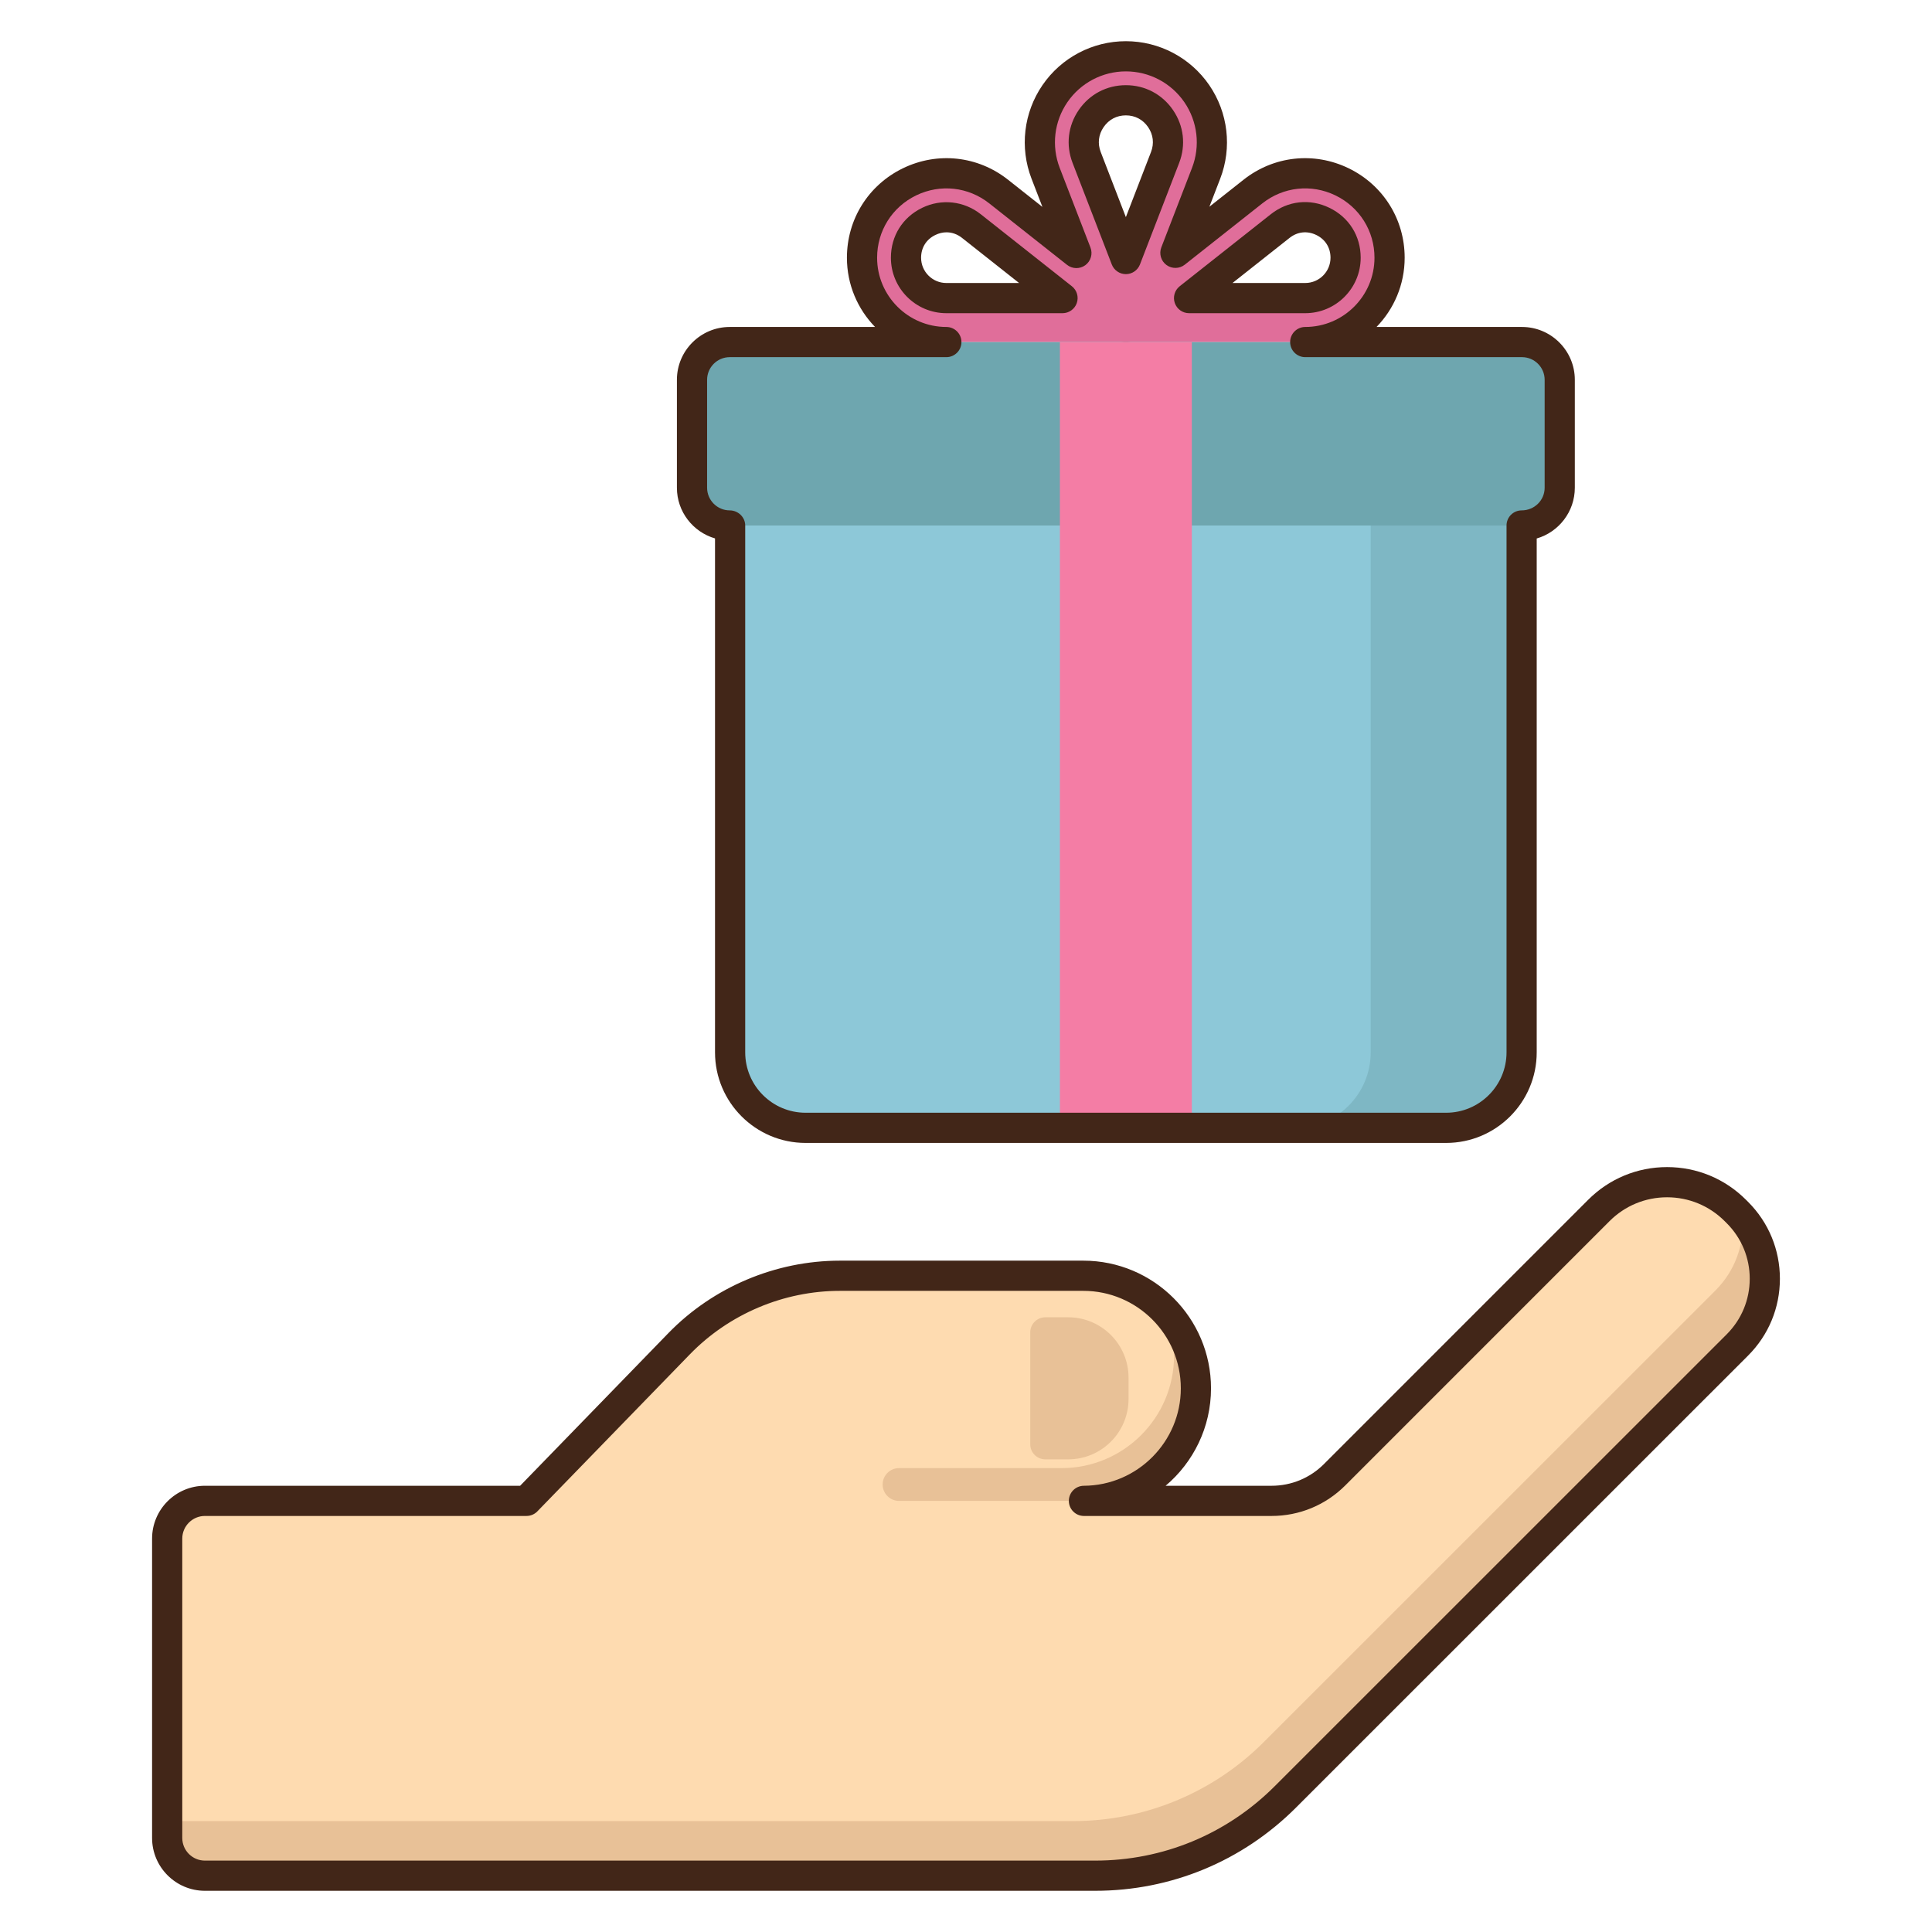 <svg xmlns="http://www.w3.org/2000/svg" id="Layer_1" height="512" viewBox="0 0 256 256" width="512"><g><g><g><g><g><g><g><path d="m230.213 160.666c-.09-.09-.181-.181-.271-.271-4.995-4.995-13.09-4.999-18.084-.002-10.622 10.627-27.725 27.73-35.009 35.015-2.219 2.219-5.229 3.466-8.367 3.466h-24.853c8.201-.043 14.838-6.701 14.838-14.912 0-8.238-6.678-14.916-14.916-14.916h-32.256c-8.029 0-15.715 3.25-21.309 9.01l-20.218 20.819h-42.615c-2.761 0-5 2.239-5 5v39.667c0 2.761 2.239 5 5 5h117.959c9.454 0 18.52-3.755 25.206-10.439l59.893-59.883c4.848-4.849 4.849-12.707.002-17.554z" fill="#fedbb0"></path></g><g><path d="m230.917 161.444c.209 3.425-.983 6.919-3.6 9.537l-59.894 59.883c-6.685 6.684-15.752 10.439-25.205 10.439h-120.065v2.236c0 2.761 2.239 5 5 5h117.959c9.454 0 18.52-3.755 25.206-10.439l59.893-59.883c4.597-4.596 4.827-11.896.706-16.773z" fill="#e8c197"></path></g><g><path d="m143.548 198.876h-24.422c-1.199 0-2.171-.972-2.171-2.171s.972-2.171 2.171-2.171h21.528c8.238 0 14.916-6.678 14.916-14.916 0-2.116-.447-4.125-1.241-5.949 2.556 2.677 4.135 6.296 4.135 10.291 0 8.238-6.678 14.916-14.916 14.916z" fill="#e8c197"></path></g><g><path d="m138.512 193.372h3.026c4.418 0 8-3.582 8-8v-2.825c0-4.418-3.582-8-8-8h-3.025c-1.105 0-2 .895-2 2v14.825c-.001 1.105.894 2 1.999 2z" fill="#e8c197"></path></g></g></g></g></g><g><g><path d="m145.111 250.54h-117.959c-3.859 0-7-3.141-7-7v-39.668c0-3.859 3.141-7 7-7h41.768l19.629-20.212c5.934-6.111 14.224-9.616 22.743-9.616h32.256c9.328 0 16.917 7.589 16.917 16.916 0 5.164-2.339 9.805-6.014 12.912h14.029c2.627 0 5.097-1.022 6.953-2.88l35.01-35.015c2.792-2.793 6.504-4.331 10.452-4.331h.004c3.949.001 7.662 1.54 10.456 4.334l.271.271c2.722 2.722 4.221 6.341 4.221 10.19-.001 3.849-1.5 7.468-4.223 10.189l-59.894 59.883c-7.109 7.112-16.563 11.027-26.619 11.027zm-117.959-49.668c-1.654 0-3 1.346-3 3v39.668c0 1.654 1.346 3 3 3h117.959c8.987 0 17.437-3.499 23.792-9.854l59.894-59.883c1.967-1.967 3.05-4.581 3.051-7.362 0-2.78-1.083-5.395-3.049-7.361l-.271-.271c-2.039-2.038-4.748-3.161-7.629-3.162-.001 0-.002 0-.003 0-2.88 0-5.587 1.122-7.624 3.159l-35.01 35.015c-2.611 2.612-6.085 4.052-9.781 4.052h-24.854c-1.103 0-1.997-.893-2-1.995s.887-1.999 1.989-2.005c7.085-.037 12.849-5.829 12.849-12.912 0-7.122-5.795-12.916-12.917-12.916h-32.256c-7.444 0-14.688 3.063-19.874 8.403l-20.218 20.818c-.376.388-.894.606-1.435.606z" fill="#422618"></path></g></g></g><g><g><g><g><path d="m149.174 45.326h-23.777c-6.162 0-11.175-5.013-11.175-11.175 0-4.321 2.416-8.175 6.305-10.058s8.41-1.388 11.8 1.291l18.654 14.743c.973.769 1.353 2.07.945 3.242-.407 1.171-1.512 1.957-2.752 1.957zm-23.751-16.542c-.792 0-1.592.183-2.357.553-1.89.915-3.018 2.715-3.018 4.814 0 2.949 2.399 5.349 5.349 5.349h15.393l-12.076-9.545c-.981-.776-2.126-1.171-3.291-1.171z" fill="#e06e9a"></path></g></g><g><g><path d="m172.951 45.326h-23.777c-1.24 0-2.345-.786-2.752-1.957-.407-1.172-.028-2.473.945-3.242l18.653-14.744c3.39-2.679 7.912-3.173 11.8-1.291 3.889 1.883 6.305 5.737 6.305 10.058.001 6.163-5.012 11.176-11.174 11.176zm-15.393-5.827h15.393c2.949 0 5.349-2.399 5.349-5.349 0-2.099-1.128-3.899-3.018-4.814-1.889-.915-4.001-.684-5.648.618z" fill="#e06e9a"></path></g></g><g><g><path d="m149.183 45.326c-1.204 0-2.284-.741-2.718-1.864l-7.915-20.499c-1.354-3.507-.893-7.452 1.233-10.552s5.64-4.951 9.399-4.951 7.273 1.851 9.399 4.951 2.587 7.045 1.233 10.552l-7.915 20.499c-.432 1.123-1.512 1.864-2.716 1.864zm0-32.039c-1.865 0-3.539.882-4.594 2.42s-1.274 3.418-.603 5.158l5.197 13.46 5.197-13.46c.672-1.74.452-3.62-.603-5.158-1.054-1.538-2.729-2.42-4.594-2.42z" fill="#e06e9a"></path></g></g></g><g><path d="m201.673 69.629h-104.979c-2.761 0-5-2.239-5-5v-14.303c0-2.761 2.239-5 5-5h104.979c2.761 0 5 2.239 5 5v14.303c0 2.762-2.239 5-5 5z" fill="#6ea6af"></path></g><g><path d="m201.623 69.629h-104.879v69.815c0 5.523 4.477 10 10 10h84.879c5.523 0 10-4.477 10-10z" fill="#8dc8d8"></path></g><g><path d="m181.623 69.629v69.815c0 5.522-4.477 10-10 10h20c5.523 0 10-4.478 10-10v-69.815z" fill="#7eb7c4"></path></g><g><path d="m140.443 45.326h17.48v104.118h-17.48z" fill="#f47da5"></path></g></g><g><path d="m191.623 151.444h-84.879c-6.617 0-12-5.383-12-12v-68.1c-2.928-.855-5.05-3.543-5.05-6.716v-14.303c0-3.859 3.141-7 7-7h19.256c-2.307-2.374-3.729-5.611-3.729-9.175 0-5.094 2.848-9.638 7.433-11.858s9.915-1.636 13.913 1.521l4.56 3.604-1.442-3.734c-1.591-4.123-1.049-8.759 1.45-12.403s6.629-5.82 11.049-5.82c4.418 0 8.548 2.176 11.049 5.819 2.499 3.646 3.041 8.281 1.45 12.403l-1.434 3.713 4.531-3.582c3.998-3.158 9.328-3.74 13.912-1.521 4.586 2.221 7.434 6.765 7.434 11.858 0 3.563-1.422 6.801-3.729 9.175h19.275c3.859 0 7 3.141 7 7v14.304c0 3.184-2.136 5.877-5.05 6.724v68.092c.001 6.617-5.382 11.999-11.999 11.999zm-94.929-104.119c-1.654 0-3 1.346-3 3v14.304c0 1.654 1.346 3 3 3 1.104 0 2.05.896 2.05 2v69.815c0 4.411 3.589 8 8 8h84.879c4.411 0 8-3.589 8-8v-69.815c0-1.104.896-2 2-2 1.704 0 3.05-1.346 3.05-3v-14.304c0-1.654-1.346-3-3-3h-28.723c-1.104 0-2-.896-2-2s.896-2 2-2c5.06 0 9.176-4.116 9.176-9.175 0-3.547-1.983-6.712-5.177-8.259s-6.905-1.14-9.688 1.061l-10.274 8.121c-.709.558-1.702.573-2.427.041-.726-.535-1.004-1.489-.68-2.331l4.07-10.541c1.116-2.891.736-6.144-1.017-8.7-1.754-2.556-4.651-4.082-7.75-4.082-3.1 0-5.997 1.526-7.75 4.082-1.753 2.557-2.133 5.81-1.017 8.701l4.078 10.563c.324.842.046 1.796-.68 2.331-.727.533-1.719.517-2.427-.041l-10.302-8.144c-2.782-2.199-6.495-2.606-9.689-1.061-3.192 1.547-5.176 4.712-5.176 8.259 0 5.059 4.116 9.175 9.176 9.175 1.104 0 2 .896 2 2s-.896 2-2 2zm76.256-5.826h-15.393c-.852 0-1.609-.539-1.89-1.344-.279-.804-.019-1.697.649-2.226l12.076-9.545c2.264-1.787 5.163-2.106 7.759-.849 2.597 1.257 4.146 3.729 4.146 6.614.002 4.053-3.295 7.35-7.347 7.35zm-9.637-4h9.637c1.847 0 3.349-1.502 3.349-3.349 0-1.334-.688-2.433-1.89-3.015-1.2-.579-2.489-.439-3.535.388zm-22.523 4h-15.393c-4.052 0-7.349-3.297-7.349-7.349 0-2.885 1.55-5.357 4.146-6.614 2.55-1.237 5.537-.91 7.76.85l12.076 9.544c.668.528.929 1.422.649 2.226s-1.037 1.343-1.889 1.343zm-15.367-10.716c-.502 0-1.002.118-1.484.353-1.201.582-1.89 1.681-1.89 3.015 0 1.847 1.502 3.349 3.349 3.349h9.637l-7.561-5.976c-.613-.485-1.322-.741-2.051-.741zm23.761 5.541c-.826 0-1.568-.509-1.866-1.279l-5.197-13.46c-.912-2.364-.614-4.919.819-7.009v-.001c1.435-2.09 3.71-3.288 6.244-3.288s4.81 1.199 6.243 3.289 1.731 4.645.819 7.009l-5.196 13.46c-.298.77-1.04 1.279-1.866 1.279zm-2.946-19.485c-.686 1-.823 2.174-.386 3.305l3.331 8.628 3.33-8.628c.438-1.131.3-2.306-.386-3.306s-1.731-1.551-2.944-1.551-2.258.551-2.945 1.552z" fill="#422618"></path></g></g></svg>